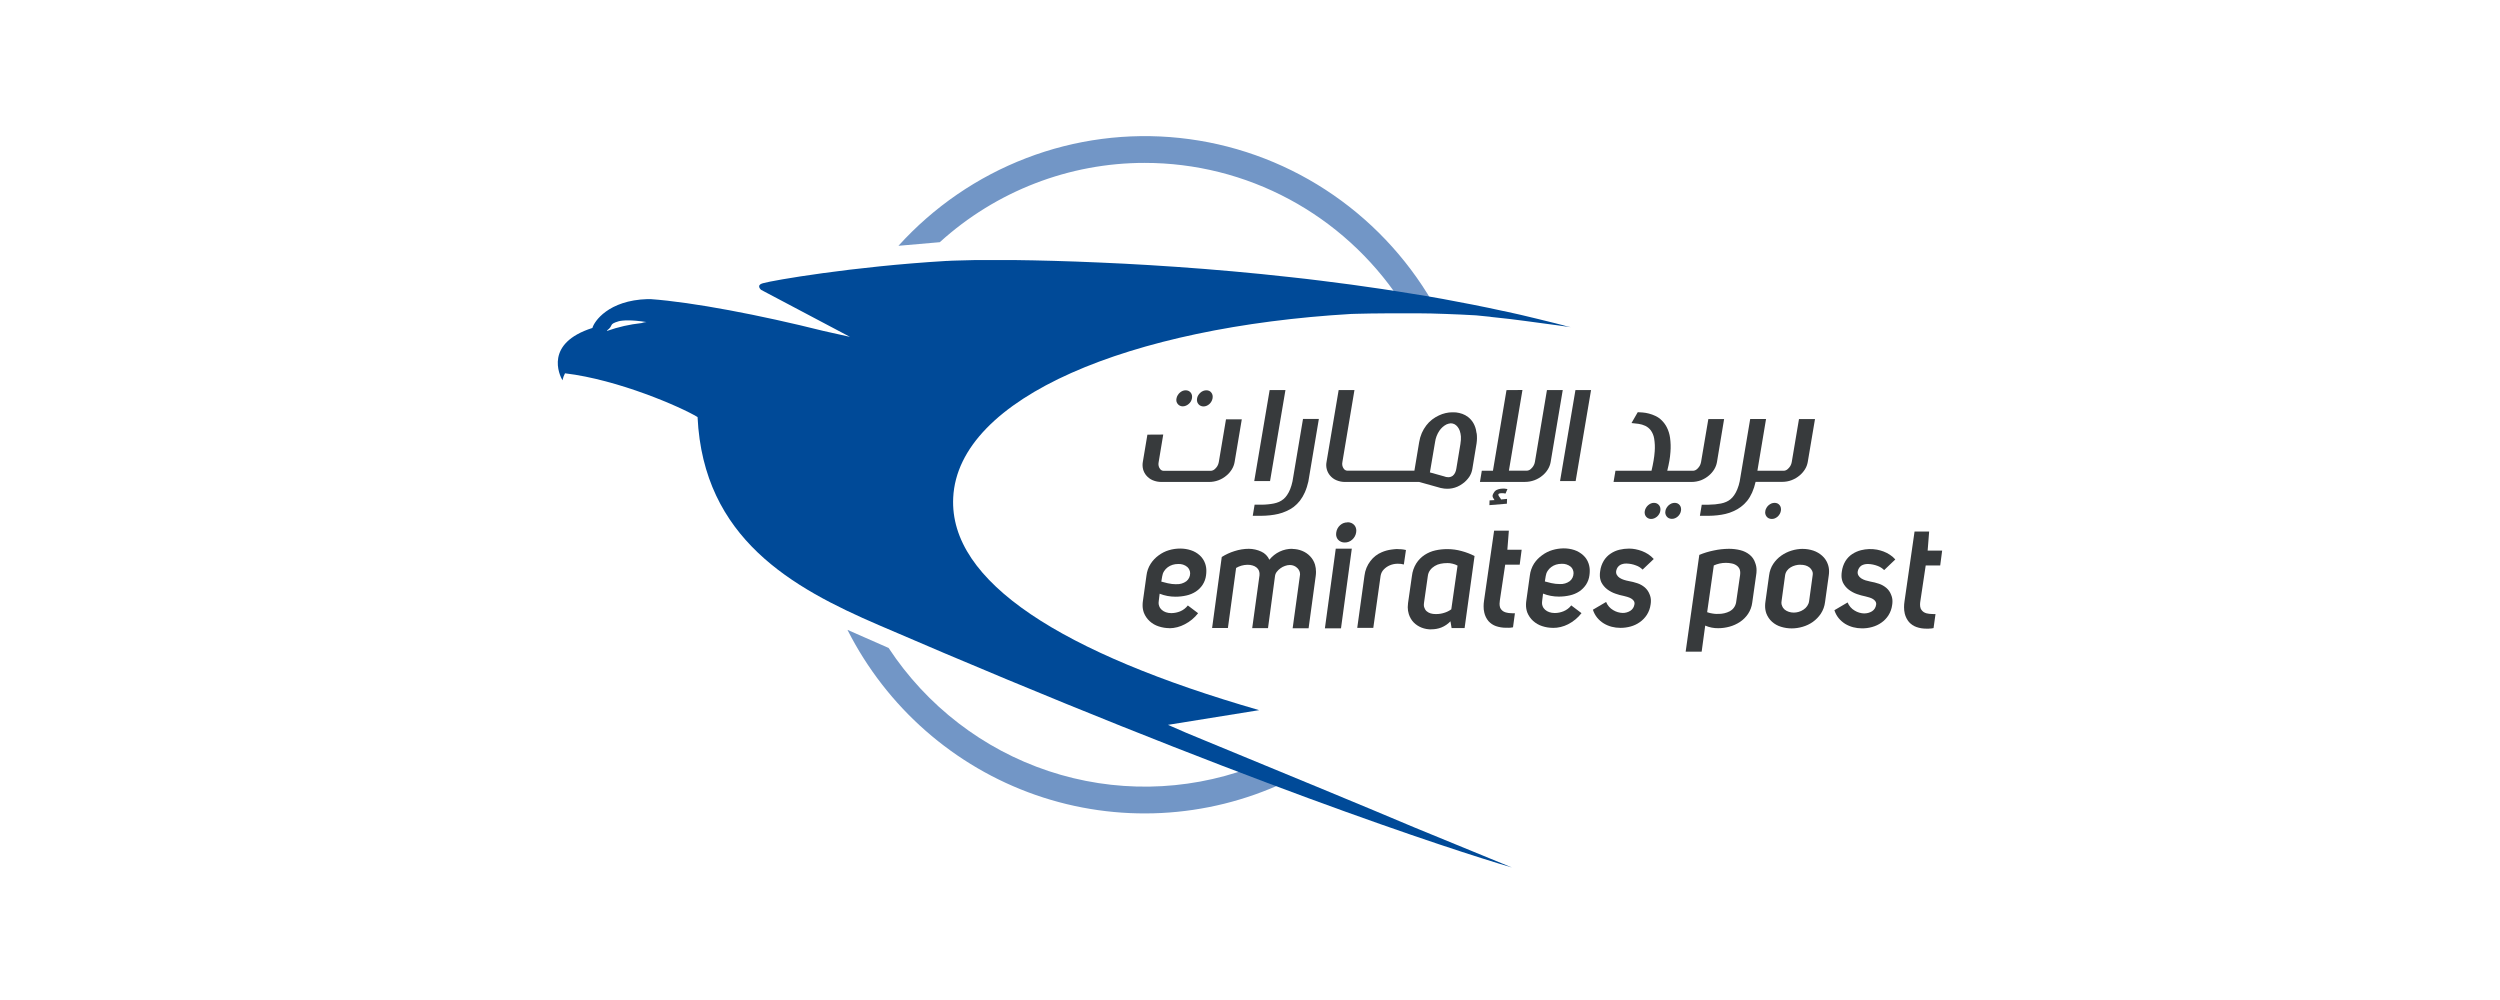 <?xml version="1.0" encoding="UTF-8"?>
<svg id="Layer_1" data-name="Layer 1" xmlns="http://www.w3.org/2000/svg" xmlns:xlink="http://www.w3.org/1999/xlink" version="1.1" viewBox="0 0 500 200">
  <defs>
    <style>
      .cls-1 {
        clip-path: url(#clippath);
      }

      .cls-2 {
        fill: none;
      }

      .cls-2, .cls-3, .cls-4, .cls-5 {
        stroke-width: 0px;
      }

      .cls-3 {
        fill: #7296c6;
      }

      .cls-4 {
        fill: #373a3c;
      }

      .cls-5 {
        fill: #004a98;
      }
    </style>
    <clipPath id="clippath">
      <rect class="cls-2" x="111.56" y="27.23" width="276.89" height="146.28"/>
    </clipPath>
  </defs>
  <g class="cls-1">
    <g>
      <path class="cls-3" d="M249.94,153.61c-12.96,4.74-27.13,4.96-40.23.6-13.1-4.36-24.36-13.03-31.99-24.62l-8.23-3.62c7.85,15.51,21.34,27.34,37.65,33.03,16.31,5.68,34.17,4.77,49.82-2.54l-7.03-2.85Z"/>
      <path class="cls-3" d="M228.96,32.58c10.07,0,19.98,2.49,28.87,7.26,8.89,4.77,16.48,11.67,22.11,20.09l6.57.52c-5.3-9.09-12.63-16.8-21.42-22.51-8.79-5.71-18.78-9.25-29.17-10.35-10.39-1.1-20.9.28-30.66,4.03-9.77,3.75-18.53,9.76-25.57,17.54l8.27-.72c11.26-10.22,25.87-15.87,41.01-15.86Z"/>
      <path class="cls-5" d="M298.12,63.38c1.28.12,2.56.27,3.84.42l2.98.38c2.3.29,4.6.6,6.9.93l2.31.33c-.55-.09-1.11-.28-1.65-.42l-1.68-.43-3.37-.83c-2.23-.55-4.46-1.07-6.7-1.55h-.07c-2.05-.46-4.1-.87-6.13-1.28-2.02-.4-4.02-.78-6.04-1.15s-4.05-.71-6.08-1.03c-2.03-.32-4.06-.66-6.1-.96s-4.06-.6-6.09-.87c-2.04-.27-4.03-.52-6.05-.78-2.02-.26-3.99-.48-6-.7-2-.22-3.94-.43-5.92-.63-1.97-.2-3.88-.38-5.81-.55-1.94-.17-3.79-.33-5.69-.48s-3.69-.28-5.53-.41c-1.85-.13-3.59-.24-5.36-.35l-5.15-.29-4.94-.23c-1.56-.07-3.12-.13-4.69-.19-1.47-.06-2.94-.1-4.41-.14-1.37-.04-2.73-.07-4.1-.1-1.27-.03-2.53-.04-3.8-.06h-6.54c-.9,0-1.8,0-2.7.04-.76,0-1.54.04-2.29.06-.62,0-1.24.05-1.85.08h-.17c-18.77,1.12-34.73,3.89-36.63,4.45-1.5.4-.39,1.33-.39,1.33l17.77,9.4c-1.73-.4-3.5-.79-5.29-1.18-12.73-3.19-26.08-5.75-34.61-6.37-.2-.01-.4-.01-.59,0-7.85.24-10.67,4.49-11.02,5.77-9.61,3.06-6.62,9.39-5.99,10.47.11-.49.28-.96.51-1.4,10.65,1.27,23.18,6.73,26.51,8.75,1.16,24.27,18.91,34.15,36.25,41.61,72.08,31.12,114.69,44.98,126.63,48.48l-19.51-8.01c-9.62-4.07-24.31-10.13-41.75-17.32-2.65-1.07-5.15-2.13-7.54-3.2l18.24-2.94c-39.44-11.38-62.03-25.65-61.19-42.5.99-20.12,35.49-34.15,79.6-36.74l1.03-.03,2.78-.06c1.39,0,2.78-.04,4.17-.04h5.17c1.93,0,3.86.06,5.79.13,2.01.07,4.02.16,6.03.28.94.11,1.93.2,2.9.29ZM128.28,64.62c-2.33.25-4.62.77-6.83,1.55-.08,0-.09-.06,0-.12,1.35-1,.16-1.17,2.3-1.8.78-.2,2.48-.32,5.54.16-.34.02-.68.09-1,.21Z"/>
      <path class="cls-4" d="M233.89,125.63c-.73,0-1.45-.12-2.15-.35-.66-.21-1.28-.56-1.79-1.03-.51-.46-.91-1.04-1.17-1.69-.18-.5-.27-1.02-.26-1.55,0-.27.02-.53.06-.8l.71-5.08c.1-.85.38-1.66.84-2.37.42-.66.97-1.23,1.6-1.69.62-.46,1.31-.81,2.05-1.03.73-.22,1.49-.33,2.26-.33.73,0,1.46.11,2.15.34.65.21,1.24.55,1.75,1.01.5.45.88,1.03,1.1,1.67.16.48.24.97.23,1.47,0,.29-.02.57-.06.86-.08.68-.32,1.33-.69,1.9-.35.54-.81.99-1.35,1.35-.57.37-1.2.63-1.86.78-.73.17-1.47.25-2.22.25-1.08,0-2.15-.2-3.16-.6l-.18,1.47c-.02.13-.03.26-.03.39,0,.21.04.42.12.62.1.29.28.55.51.75.24.21.52.38.83.48.33.11.68.17,1.03.17h.12c.58-.01,1.16-.13,1.7-.35.61-.25,1.14-.66,1.54-1.18l2.05,1.55c-.72.93-1.63,1.69-2.68,2.22-.94.5-1.98.77-3.04.79ZM235.28,116.83c.71.05,1.41-.16,1.99-.58.24-.19.43-.43.56-.7.13-.27.2-.58.2-.88,0-.24-.05-.48-.15-.69-.1-.22-.23-.42-.41-.58-.52-.44-1.19-.65-1.87-.6-.37,0-.73.05-1.08.16-.35.11-.67.27-.96.48-.29.21-.54.48-.74.79-.2.31-.33.67-.38,1.03l-.18,1.06c.33.1.76.21,1.29.33.57.13,1.15.2,1.73.2v-.03Z"/>
      <path class="cls-4" d="M258.47,109.79c.67,0,1.33.13,1.95.38.6.24,1.14.6,1.59,1.07.46.47.8,1.05.99,1.68.14.47.2.96.2,1.45,0,.29-.02.58-.06.86l-1.42,10.42h-3.19l1.42-10.3c.04-.16.06-.32.06-.48,0-.23-.04-.46-.13-.67-.09-.21-.22-.4-.38-.56-.2-.21-.44-.37-.7-.48-.26-.11-.55-.16-.83-.16-.33,0-.66.07-.96.18-.33.11-.64.27-.92.48-.28.2-.53.43-.73.7-.2.25-.32.54-.36.86l-1.4,10.41h-3.16l1.46-10.57c.04-.3,0-.61-.1-.9-.1-.25-.27-.48-.48-.65-.23-.19-.5-.33-.79-.41-.31-.1-.63-.14-.95-.14h-.17c-.77.02-1.53.24-2.19.63l-1.64,12.01h-3.16l1.93-14.2c.8-.51,1.66-.9,2.56-1.18.93-.3,1.9-.46,2.87-.46.85.01,1.7.2,2.47.56.72.32,1.3.91,1.62,1.63.56-.69,1.26-1.25,2.06-1.63s1.67-.57,2.56-.56h.02Z"/>
      <path class="cls-4" d="M268.2,125.66h-3.22l2.17-15.92h3.21l-2.16,15.92ZM269.51,104.45c.26,0,.51.04.75.14.24.1.45.25.62.45.25.3.38.68.38,1.08,0,.12,0,.24-.03.36-.08.56-.36,1.07-.78,1.44-.41.38-.94.59-1.5.58-.25.01-.5-.04-.74-.14-.23-.1-.44-.25-.61-.44-.25-.3-.39-.69-.38-1.08,0-.12.01-.24.03-.36.08-.56.35-1.06.77-1.44.4-.37.93-.57,1.48-.56v-.02Z"/>
      <path class="cls-4" d="M279.49,109.82c.26,0,.51,0,.79.03.31.03.61.08.91.15l-.42,2.9c-.37-.11-.75-.16-1.14-.15h-.21c-.5.01-.99.12-1.45.31-.45.19-.86.47-1.2.82-.35.35-.57.8-.65,1.29l-1.46,10.4h-3.21l1.45-10.47c.13-1.06.54-2.06,1.19-2.9.59-.78,1.37-1.39,2.27-1.76.6-.26,1.23-.43,1.88-.52.41-.06.83-.1,1.24-.12Z"/>
      <path class="cls-4" d="M286.25,125.88c-.66,0-1.31-.11-1.92-.35-.59-.23-1.13-.58-1.58-1.03-.46-.47-.79-1.05-.99-1.68-.14-.44-.21-.91-.21-1.38,0-.28.02-.56.06-.84l.77-5.38c.1-.91.4-1.78.88-2.55.43-.67.99-1.24,1.65-1.68.66-.43,1.39-.74,2.15-.91.79-.18,1.6-.26,2.41-.26.96,0,1.92.13,2.85.39.9.24,1.76.57,2.59.99l-1.99,14.41h-2.6l-.23-1.35c-.52.55-1.15.97-1.85,1.25-.64.24-1.31.36-1.99.35ZM289.38,112.62c-.43,0-.85.04-1.27.13-.41.08-.8.23-1.16.45-.35.21-.66.48-.91.81-.26.34-.42.75-.47,1.17l-.77,5.41c-.02.13-.03.26-.03.39,0,.21.03.41.12.6.09.27.25.51.47.69.23.19.49.33.77.41.32.09.65.14.98.13h.17c.52,0,1.04-.08,1.54-.24.52-.15,1-.39,1.44-.71l1.25-8.74c-.3-.17-.63-.29-.96-.37-.38-.1-.77-.15-1.16-.14v.02Z"/>
      <path class="cls-4" d="M301.71,125.55h-.55c-.67,0-1.34-.11-1.98-.33-.57-.2-1.07-.54-1.48-.99-.41-.49-.7-1.07-.84-1.7-.1-.42-.15-.84-.14-1.27,0-.38.03-.77.09-1.15l2.01-13.97h2.95l-.3,3.81h2.86l-.39,2.98h-2.9l-1.07,7.14c-.04.23-.05.45-.06.68,0,.26.03.52.11.77.14.31.36.58.66.76.32.18.67.28,1.03.32.4.04.82.06,1.27.06l-.38,2.8c-.29.06-.59.1-.89.1Z"/>
      <path class="cls-4" d="M310.57,125.57c-.73,0-1.46-.12-2.15-.35-.66-.21-1.27-.57-1.79-1.03-.51-.46-.91-1.04-1.17-1.68-.18-.5-.27-1.02-.26-1.55,0-.27.02-.53.06-.8l.71-5.08c.1-.84.39-1.65.84-2.37.43-.65.98-1.22,1.62-1.67.62-.46,1.31-.81,2.05-1.03.73-.22,1.49-.33,2.25-.34.73,0,1.46.11,2.15.34.65.22,1.24.57,1.75,1.03.5.45.88,1.03,1.09,1.67.16.48.24.98.23,1.48,0,.29-.02.57-.06.85-.08.68-.32,1.33-.69,1.9-.36.53-.81.99-1.35,1.35-.57.37-1.2.63-1.86.78-.73.17-1.48.25-2.23.25-1.08,0-2.15-.2-3.15-.6l-.18,1.47c-.02.13-.02.26-.03.39,0,.21.03.42.11.62.1.29.28.55.51.75.24.21.53.38.84.48.33.11.68.17,1.03.17h.12c.58,0,1.16-.13,1.7-.35.61-.25,1.14-.65,1.54-1.17l2.05,1.55c-.72.93-1.64,1.69-2.68,2.22-.94.48-1.99.74-3.05.73ZM311.96,116.81c.71.04,1.42-.16,1.99-.58.24-.19.43-.43.56-.71.13-.28.2-.58.2-.89,0-.24-.05-.47-.14-.69-.09-.22-.23-.42-.4-.58-.53-.43-1.2-.65-1.88-.6-.37,0-.73.06-1.08.16-.35.11-.67.27-.96.49-.29.21-.54.48-.73.78-.2.31-.33.67-.38,1.03l-.17,1.07c.33.1.76.21,1.29.33.57.13,1.14.19,1.72.19Z"/>
      <path class="cls-4" d="M324.53,122.59c.54.01,1.08-.14,1.54-.43.22-.14.41-.33.55-.55.14-.22.23-.47.27-.74.05-.24,0-.49-.13-.69-.13-.19-.31-.35-.51-.47-.23-.13-.47-.24-.72-.31-.27-.08-.51-.15-.77-.21-.57-.11-1.13-.26-1.68-.46-.59-.2-1.14-.5-1.64-.87-.49-.38-.9-.86-1.18-1.42-.2-.45-.3-.95-.29-1.45,0-.25.02-.49.06-.73.09-.76.34-1.49.74-2.14.35-.56.81-1.04,1.36-1.4.54-.36,1.13-.62,1.75-.77.63-.15,1.27-.23,1.92-.23.43,0,.85.04,1.27.12.45.09.89.21,1.32.37.44.17.86.38,1.26.64.4.27.77.58,1.1.95l-2.23,2.12c-.38-.38-.84-.67-1.34-.84-.59-.23-1.21-.35-1.85-.37h-.11c-.42,0-.83.09-1.2.29-.19.12-.36.28-.49.46-.13.19-.22.4-.27.62-.08.29-.05.6.09.87.14.25.34.47.58.62.27.17.56.31.86.4.31.1.63.18.95.24.59.1,1.17.25,1.74.44.55.18,1.05.47,1.49.84.42.37.75.85.95,1.38.18.42.27.87.26,1.32,0,.24-.02.47-.06.71-.1.74-.35,1.44-.75,2.07-.37.57-.85,1.07-1.41,1.46-.56.4-1.18.69-1.84.87-.67.18-1.36.28-2.05.27-.59,0-1.17-.07-1.74-.22-.57-.15-1.11-.38-1.6-.68-.49-.3-.93-.69-1.3-1.14-.38-.47-.67-1.01-.85-1.59l2.64-1.55c.28.7.78,1.27,1.43,1.64.58.35,1.23.54,1.91.56Z"/>
      <path class="cls-4" d="M345.79,109.76c.77,0,1.55.09,2.3.28.67.17,1.3.47,1.84.91.53.43.92,1,1.12,1.65.18.47.27.97.26,1.48,0,.34-.03.67-.09,1l-.77,5.43c-.1.81-.39,1.59-.84,2.27-.43.64-.98,1.18-1.62,1.61-.64.42-1.34.74-2.08.94-.73.2-1.48.31-2.24.31-.9.02-1.8-.16-2.63-.52l-.71,5.22h-3.2l2.73-19.36c.93-.39,1.89-.68,2.88-.88,1-.22,2.02-.33,3.05-.34ZM343.48,122.78h.26c.76,0,1.52-.17,2.2-.52.33-.18.62-.42.84-.73.22-.3.37-.65.44-1.03l.8-5.49c.02-.14.03-.28.03-.41,0-.25-.03-.5-.11-.73-.13-.31-.34-.58-.62-.77-.29-.21-.63-.35-.98-.41-.39-.08-.79-.13-1.18-.12-.83,0-1.64.18-2.4.52l-1.33,9.35c.36.13.73.22,1.11.27.31.06.62.08.94.08Z"/>
      <path class="cls-4" d="M360.56,109.78c.71,0,1.42.12,2.1.34.65.22,1.26.57,1.77,1.03.5.45.89,1.01,1.12,1.65.18.48.27.99.26,1.51,0,.27-.02.53-.06.79l-.74,5.31c-.1.83-.38,1.62-.84,2.32-.43.64-.97,1.2-1.6,1.65-.62.44-1.32.77-2.05.98-.71.21-1.45.32-2.19.32-.73,0-1.46-.11-2.15-.33-.66-.2-1.27-.54-1.78-1-.5-.45-.88-1.01-1.12-1.63-.18-.5-.27-1.02-.26-1.55,0-.27.02-.53.06-.8l.74-5.31c.1-.82.38-1.61.84-2.3.43-.64.97-1.2,1.6-1.64.63-.44,1.32-.78,2.05-1,.73-.23,1.49-.34,2.26-.35ZM360.11,112.94c-.35,0-.69.04-1.03.13-.34.09-.66.22-.95.4-.29.17-.53.39-.73.66-.2.27-.33.59-.38.93l-.71,5.17c-.02.11-.03.22-.03.33,0,.21.04.43.14.62.1.29.28.54.51.74.25.2.54.35.85.45.32.1.65.15.98.15.33,0,.65-.05.96-.14.35-.1.69-.25.99-.46.29-.19.54-.43.73-.72.2-.29.33-.61.38-.96l.71-5.17c.02-.1.02-.2.03-.3,0-.22-.04-.43-.14-.62-.13-.27-.32-.5-.55-.68-.25-.18-.52-.32-.82-.4-.31-.08-.63-.12-.94-.11Z"/>
      <path class="cls-4" d="M372.86,122.68c.54.01,1.08-.14,1.54-.42.22-.14.41-.33.55-.55.14-.22.23-.47.27-.74.05-.24,0-.49-.13-.69-.13-.2-.31-.36-.51-.48-.22-.13-.46-.24-.72-.31-.26-.08-.51-.15-.77-.21-.57-.11-1.13-.27-1.68-.46-.59-.2-1.14-.5-1.64-.87-.5-.38-.9-.86-1.18-1.42-.2-.45-.3-.95-.29-1.44,0-.25.02-.5.06-.74.09-.76.34-1.49.73-2.14.35-.56.81-1.04,1.36-1.4.54-.35,1.13-.61,1.76-.77,1.04-.26,2.13-.3,3.18-.11.45.09.89.21,1.32.37.44.17.86.38,1.25.64.41.26.78.58,1.1.95l-2.23,2.13c-.38-.38-.84-.67-1.35-.85-.59-.22-1.21-.35-1.84-.37h-.11c-.42,0-.83.09-1.2.29-.19.12-.36.28-.49.47-.13.19-.22.4-.27.62-.08.29-.05.6.09.87.14.25.34.47.58.62.27.17.56.31.86.4.32.1.64.18.95.24.59.1,1.18.25,1.74.44.55.18,1.05.47,1.49.84.43.37.75.84.95,1.38.18.42.27.87.26,1.33,0,.24-.02.47-.06.71-.1.74-.35,1.44-.75,2.07-.37.57-.85,1.07-1.4,1.45-.56.4-1.19.69-1.85.87-.67.19-1.36.28-2.05.27-.59,0-1.17-.07-1.74-.22-.57-.15-1.11-.38-1.61-.68-.49-.31-.93-.69-1.3-1.14-.38-.47-.67-1.01-.85-1.59l2.64-1.55c.28.69.78,1.27,1.43,1.64.57.35,1.23.54,1.9.56Z"/>
      <path class="cls-4" d="M385.81,125.73h-.56c-.67,0-1.34-.1-1.97-.33-.57-.2-1.07-.54-1.48-.99-.41-.49-.7-1.07-.85-1.7-.1-.42-.14-.84-.14-1.27,0-.39.03-.78.09-1.16l2.01-13.97h2.92l-.3,3.81h2.9l-.39,2.98h-2.9l-1.07,7.14c-.04.22-.06.45-.06.68,0,.26.03.52.12.77.14.31.37.58.66.76.32.18.67.28,1.03.31.42.04.85.06,1.28.06l-.39,2.8c-.3.07-.6.1-.9.1Z"/>
      <path class="cls-4" d="M232.65,86.9l-.92,5.52c-.06.26-.06.52,0,.78.05.22.16.43.3.61.08.1.17.19.29.25.11.06.24.1.37.1h9.53c.28-.03.55-.15.75-.35.2-.17.37-.38.51-.61.14-.24.23-.5.28-.78l1.44-8.56h3.16l-1.44,8.56c-.09.52-.28,1.01-.55,1.45-.28.45-.62.86-1.03,1.2-.98.86-2.23,1.32-3.52,1.32h-9.49c-.62.01-1.23-.11-1.8-.35-.5-.21-.94-.55-1.29-.97-.29-.35-.5-.76-.62-1.2-.12-.47-.14-.97-.06-1.45l.92-5.49,3.16-.02Z"/>
      <path class="cls-4" d="M257.09,78.01l-3.08,18.2h-3.16l3.08-18.2h3.16Z"/>
      <path class="cls-4" d="M263.77,83.8l-2.1,12.51c-.17.75-.4,1.48-.71,2.18-.26.59-.59,1.15-.98,1.66-.36.46-.78.87-1.24,1.23-.46.34-.95.63-1.47.85-.51.23-1.05.42-1.6.55-.55.13-1.1.22-1.66.28-.57.06-1.14.1-1.71.1h-1.75l.37-2.22h1.38c.45,0,.88-.03,1.3-.07.42-.04.81-.1,1.17-.17.35-.07.7-.18,1.03-.32.66-.29,1.22-.76,1.61-1.36.25-.37.46-.76.62-1.17.2-.51.36-1.04.47-1.58l2.1-12.48h3.16Z"/>
      <path class="cls-4" d="M295.32,86.69c-.06-.55-.19-1.09-.41-1.6-.19-.45-.46-.86-.79-1.22-.31-.34-.68-.62-1.08-.84-.38-.2-.79-.35-1.21-.44-.39-.09-.8-.14-1.2-.13h-.14c-.46,0-.93.05-1.38.16-.46.11-.91.26-1.34.47-.48.22-.93.5-1.35.82-.44.34-.83.73-1.16,1.17-.36.47-.66.98-.9,1.52-.25.59-.43,1.21-.53,1.84l-.95,5.69h-13.47c-.12-.01-.25-.05-.35-.11-.11-.06-.21-.14-.28-.24-.14-.18-.24-.38-.3-.61-.06-.26-.06-.52,0-.78l2.41-14.38h-3.16l-2.43,14.41c-.09.48-.07.98.06,1.45.12.44.33.85.62,1.2.35.43.79.76,1.29.97.56.24,1.17.36,1.78.35h14.79l4.36,1.22h.04c.4.1.81.14,1.22.14.32,0,.64-.03.96-.09.75-.14,1.46-.46,2.08-.92.27-.18.53-.4.75-.64.22-.23.42-.47.6-.73.32-.48.53-1.03.62-1.6l.84-5.08c.1-.67.11-1.35.03-2.02ZM292.1,88.7l-.84,5.07c-.04.28-.13.55-.25.8-.11.23-.28.44-.48.6-.21.15-.46.25-.72.27h-.18c-.28,0-.56-.06-.82-.17l-2.83-.79,1.03-6.05c.11-.82.41-1.61.87-2.29.37-.54.86-.98,1.44-1.27.27-.11.54-.18.83-.21.27,0,.53.07.77.19.23.13.44.31.6.52.19.24.34.51.44.81.12.36.19.73.22,1.11.02.47,0,.95-.09,1.41Z"/>
      <path class="cls-4" d="M301.37,100.74l-3.49.29.03-.95.99-.06c-.1-.18-.19-.32-.26-.43-.07-.1-.11-.21-.12-.32-.01-.06-.01-.12,0-.19,0-.05.02-.1.04-.14.06-.16.14-.31.24-.45.13-.23.33-.41.57-.52.25-.11.52-.19.79-.22.14-.02.28-.03.42-.03h.28c.23.03.44.06.63.09l-.38.9c-.15-.03-.31-.05-.47-.07-.08,0-.15,0-.23,0-.07,0-.15,0-.22,0-.27.03-.43.08-.48.17-.02.03-.03.06-.04.1,0,.07,0,.14.05.2.06.14.14.27.24.38.1.12.18.26.25.4l1.2-.11-.03.95ZM304.49,78.01l-2.71,16.12h3.65c.28-.03.55-.15.75-.35.2-.17.37-.38.51-.61.15-.24.24-.5.29-.78l2.41-14.38h3.16l-2.42,14.4c-.09.52-.28,1.01-.55,1.45-.28.45-.62.86-1.03,1.2-.48.42-1.03.74-1.63.97-.61.23-1.26.35-1.91.35h-9.02l.37-2.24h2.23l2.71-16.12,3.16-.02Z"/>
      <path class="cls-4" d="M318.21,78.01l-3.08,18.2h-3.12l3.08-18.2h3.12Z"/>
      <path class="cls-4" d="M341.67,83.8l-1.46,8.61c-.05.27-.14.54-.28.78-.14.23-.31.43-.51.61-.21.2-.48.33-.77.35h-5.2c.18-.71.32-1.38.43-2,.1-.58.17-1.16.21-1.75.08-.95.05-1.91-.08-2.85-.1-.72-.31-1.42-.64-2.07-.26-.52-.61-1-1.03-1.41-.36-.36-.78-.66-1.25-.88-.42-.2-.86-.36-1.32-.48-.4-.1-.81-.18-1.22-.21l-.96-.06h-.03v.03h-.03l-1.23,2.14c.47.04.94.09,1.42.16.46.07.92.2,1.34.4.43.21.8.51,1.09.89.35.48.58,1.04.68,1.64.14.85.18,1.72.11,2.59-.04.62-.12,1.24-.23,1.86-.1.62-.24,1.28-.41,2h-7.21l-.38,2.24h15.58c.65,0,1.3-.11,1.91-.34.59-.23,1.14-.56,1.61-.97.4-.34.75-.75,1.03-1.2.27-.44.46-.94.55-1.45l1.43-8.61h-3.16Z"/>
      <path class="cls-4" d="M359.8,83.8l-1.45,8.61c-.04.27-.14.54-.28.78-.14.23-.31.43-.51.61-.21.2-.48.33-.77.35h-5.31l1.73-10.35h-3.17l-2.1,12.48c-.11.54-.27,1.07-.48,1.58-.16.41-.37.8-.62,1.17-.21.31-.46.59-.75.83-.26.21-.55.39-.86.52-.33.14-.67.25-1.03.32-.37.07-.76.13-1.17.17-.42.04-.85.06-1.3.07h-1.38l-.37,2.22h1.76c.58,0,1.14-.04,1.71-.1.56-.06,1.11-.15,1.66-.28.55-.13,1.09-.31,1.6-.55.52-.23,1.01-.51,1.46-.85.47-.35.89-.75,1.26-1.21.4-.51.73-1.06.99-1.65.3-.69.54-1.41.7-2.15h5.32c.65,0,1.3-.11,1.91-.35.59-.23,1.14-.56,1.62-.97.4-.34.75-.75,1.03-1.2.28-.44.46-.94.55-1.45l1.45-8.59h-3.2Z"/>
      <path class="cls-4" d="M235.3,79.68c.04-.22.12-.44.24-.63.11-.2.26-.37.43-.52.16-.15.35-.26.55-.35.19-.08.4-.12.61-.12.2,0,.4.04.58.12.17.08.32.2.44.35.12.15.2.33.24.52.04.21.04.42,0,.63-.08.44-.31.84-.66,1.12-.17.14-.35.26-.55.34-.2.08-.41.13-.62.13-.29,0-.57-.09-.79-.26-.23-.17-.39-.42-.47-.7-.05-.2-.05-.42,0-.62Z"/>
      <path class="cls-4" d="M239.41,79.68c.04-.22.12-.44.24-.63.12-.19.26-.37.44-.52.16-.15.35-.27.56-.35.2-.08.41-.12.63-.12.2,0,.39.04.57.12.17.08.31.2.42.35.12.15.2.33.24.52.04.21.04.42,0,.63-.04.22-.12.43-.23.62-.11.2-.25.37-.42.52-.16.14-.34.26-.54.34-.19.08-.4.13-.61.13-.21,0-.41-.04-.59-.13-.17-.08-.32-.19-.44-.34-.12-.14-.21-.31-.25-.5-.06-.21-.06-.43-.01-.64Z"/>
      <path class="cls-4" d="M328.96,102.19c.04-.22.12-.44.24-.63.11-.2.26-.37.43-.52.17-.14.35-.26.55-.35.19-.08.4-.12.61-.12.2,0,.4.04.58.12.17.08.32.2.44.35.12.15.21.33.25.52.04.21.04.42,0,.63-.03.22-.11.43-.23.62-.11.19-.26.37-.43.52-.17.14-.36.25-.56.34-.2.08-.41.12-.62.12-.29,0-.57-.09-.79-.26-.23-.17-.39-.42-.46-.7-.05-.21-.06-.43-.01-.64Z"/>
      <path class="cls-4" d="M333.08,102.19c.04-.22.12-.44.24-.63.12-.19.26-.37.43-.52.17-.14.36-.26.56-.35.2-.08.42-.12.64-.12.2,0,.39.04.57.12.17.08.31.2.43.35.12.15.2.33.24.52.04.21.04.42,0,.63-.04.22-.12.43-.23.62-.22.38-.56.67-.96.84-.2.08-.4.12-.62.12-.2,0-.4-.04-.59-.12-.17-.08-.32-.19-.44-.34-.12-.15-.21-.33-.26-.52-.05-.2-.05-.41,0-.61Z"/>
      <path class="cls-4" d="M353.06,102.19c.04-.22.12-.44.24-.63.11-.2.26-.37.43-.52.17-.14.36-.26.56-.35.2-.08.42-.12.64-.12.2,0,.39.04.57.12.17.08.31.2.43.35.12.15.2.33.24.52.04.21.04.42,0,.63-.04.22-.12.43-.23.62-.11.19-.25.37-.42.52-.16.14-.35.25-.54.34-.19.08-.4.12-.62.12-.2,0-.4-.04-.59-.12-.17-.08-.32-.19-.44-.34-.12-.15-.21-.33-.26-.52-.05-.2-.05-.42,0-.62Z"/>
    </g>
  </g>
</svg>